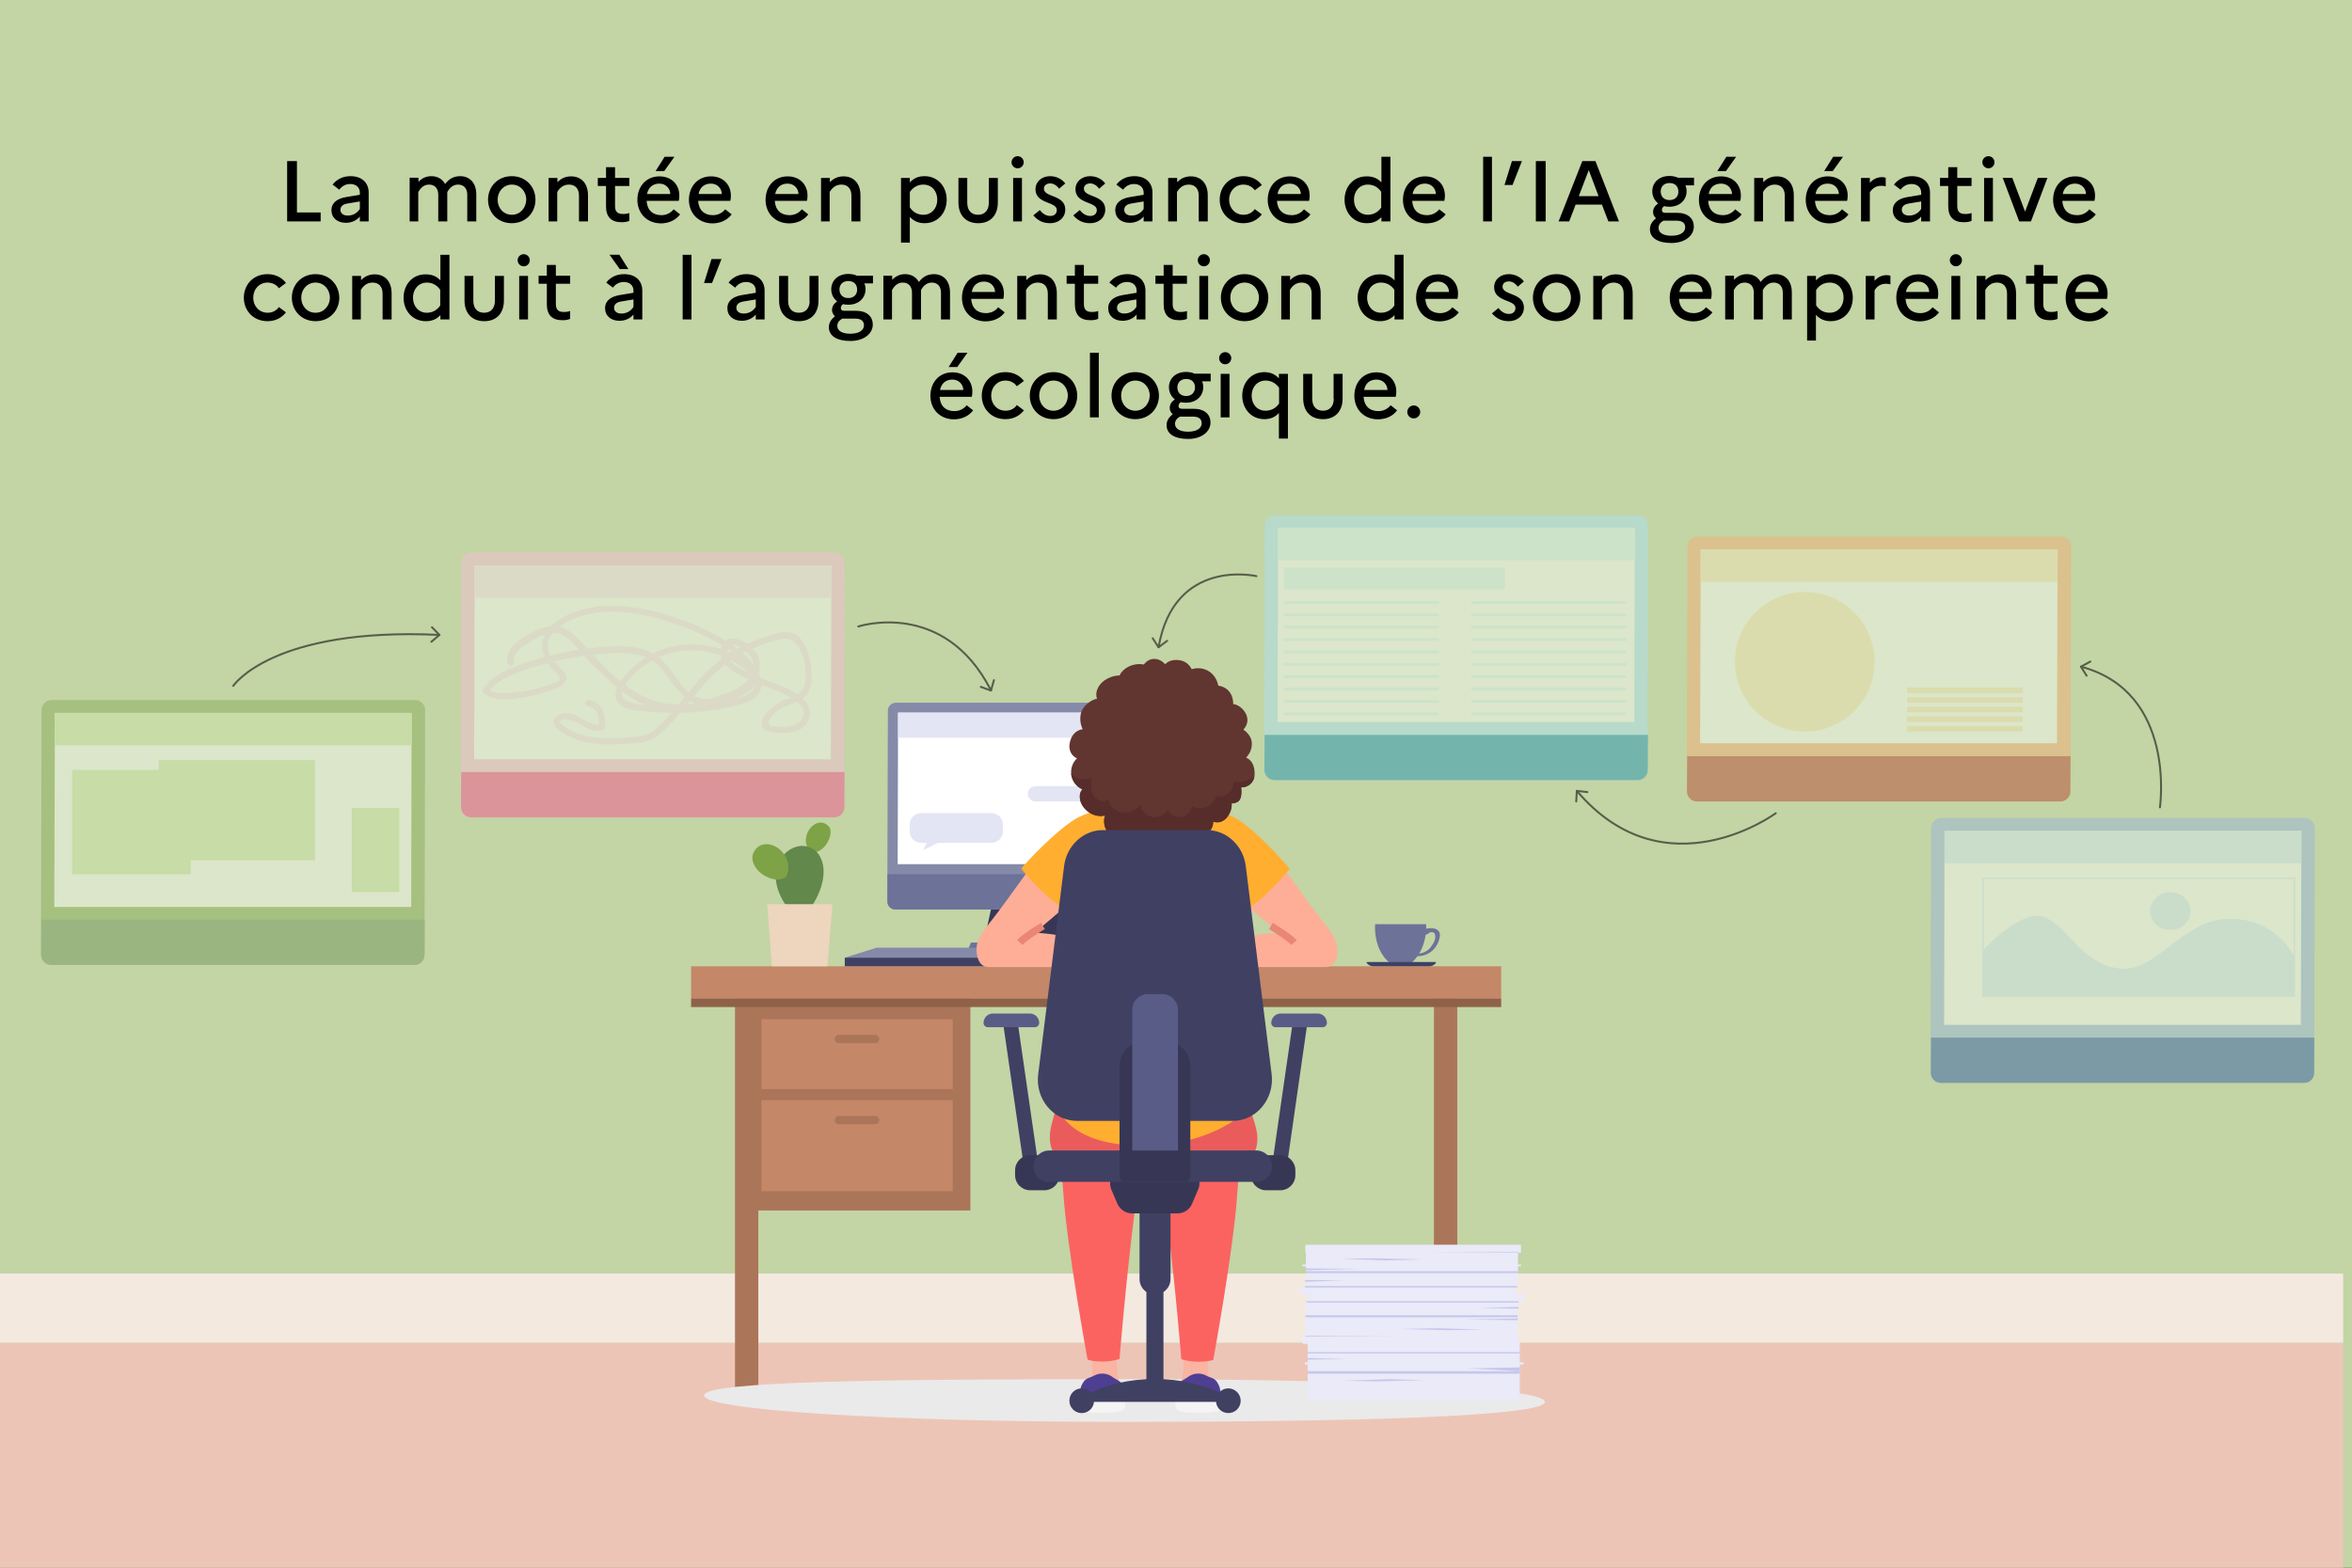 <svg xmlns="http://www.w3.org/2000/svg" xmlns:xlink="http://www.w3.org/1999/xlink" xml:space="preserve" id="Calque_1" x="0" y="0" style="enable-background:new 0 0 1200 800" version="1.1" viewBox="0 0 1200 800"><rect x="0" y="0" width="1200" height="800" fill="#333333" stroke="none"/><style>.st0,.st1{clip-path:url(#SVGID_00000103975772617919312500000010773817357881140875_);fill:#c3d4a5}.st1{fill:#edc5b6}.st2{fill:#f3e9df}.st2,.st3{clip-path:url(#SVGID_00000103975772617919312500000010773817357881140875_)}.st4{opacity:.41;clip-path:url(#SVGID_00000065779124951599470920000015152185008441365898_)}.st5{clip-path:url(#SVGID_00000045580043871168700840000013316003307885409194_)}.st6,.st7,.st8,.st9{clip-path:url(#SVGID_00000075148296879565513930000004435128322741447607_);fill:#ffb8dd}.st7,.st8,.st9{fill:#ff3787}.st8,.st9{fill:#fff}.st9{fill:#ffe2f4}.st10{clip-path:url(#SVGID_00000153685701480684695680000010633269807495400862_)}.st11,.st12,.st13,.st14{clip-path:url(#SVGID_00000026147514318330002610000002900168649816902812_);fill:#7ea346}.st12,.st13,.st14{fill:#62884b}.st13,.st14{fill:#fff}.st14{fill:#cfe6a6}.st15{clip-path:url(#SVGID_00000104684291508927904060000000802281211155379864_)}.st16,.st17,.st18,.st19{clip-path:url(#SVGID_00000121978842782229728290000011952710951455637420_);fill:#a6e2ff}.st17,.st18,.st19{fill:#0087b5}.st18,.st19{fill:#fff}.st19{fill:#dbf8ff}.st20{clip-path:url(#SVGID_00000156585984900822006360000001567307583293797815_)}.st21,.st22,.st23,.st24{clip-path:url(#SVGID_00000046302693261228058420000004089007990841777802_);fill:#ffa46a}.st22,.st23,.st24{fill:#b52a18}.st23,.st24{fill:#fff}.st24{fill:#ffe6b8}.st25{clip-path:url(#SVGID_00000109007450608400209570000012251467341499386771_)}.st26,.st27,.st28,.st29,.st30{clip-path:url(#SVGID_00000150104347325777755470000010311080630893608081_);fill:#8eace5}.st27,.st28,.st29,.st30{fill:#1745a4}.st28,.st29,.st30{fill:#fff}.st29,.st30{fill:#d5e6ff}.st30{fill:none;stroke:#d5e6ff;stroke-width:.638;stroke-miterlimit:10}.st31,.st32,.st33{clip-path:url(#SVGID_00000103975772617919312500000010773817357881140875_);fill:#ab7559}.st32,.st33{fill:#c48768}.st33{fill:#8f6149}.st34,.st35,.st36,.st37,.st38,.st39,.st40{clip-path:url(#SVGID_00000045597695390734997170000005806658529937503670_);fill:#ab7559}.st35,.st36,.st37,.st38,.st39,.st40{fill:#c48768}.st36,.st37,.st38,.st39,.st40{fill:#373755}.st37,.st38,.st39,.st40{fill:#6d7299}.st38,.st39,.st40{fill:#858aa9}.st39,.st40{fill:#fff}.st40{fill:#e3e5f4}.st41{fill:#404063}.st41,.st42{clip-path:url(#SVGID_00000045597695390734997170000005806658529937503670_)}.st43{clip-path:url(#SVGID_00000049182993234095866390000000692092439600495548_)}.st44{clip-path:url(#SVGID_00000137848319697894135720000013449003347478235798_);fill:#eaeaea}.st45{fill:#feae96}.st45,.st46,.st47{clip-path:url(#SVGID_00000045597695390734997170000005806658529937503670_)}.st46{fill:none;stroke:#ea8676;stroke-width:3.736;stroke-miterlimit:10}.st47{fill:#f9b4a2}.st48,.st49,.st50,.st51,.st52,.st53,.st54,.st55,.st56,.st57,.st58,.st59,.st60{clip-path:url(#SVGID_00000045597695390734997170000005806658529937503670_);fill:#fb6361}.st49,.st50,.st51,.st52,.st53,.st54,.st55,.st56,.st57,.st58,.st59,.st60{fill:#4f3f92}.st50,.st51,.st52,.st53,.st54,.st55,.st56,.st57,.st58,.st59,.st60{fill:#f4f4f4}.st51,.st52,.st53,.st54,.st55,.st56,.st57,.st58,.st59,.st60{fill:#ea5c5b}.st52,.st53,.st54,.st55,.st56,.st57,.st58,.st59,.st60{fill:#ffae30}.st53,.st54,.st55,.st56,.st57,.st58,.st59,.st60{fill:#613530}.st54,.st55,.st56,.st57,.st58,.st59,.st60{fill:#562d2a}.st55,.st56,.st57,.st58,.st59,.st60{fill:#595c87}.st56,.st57,.st58,.st59,.st60{fill:#7ea346}.st57,.st58,.st59,.st60{fill:#62884b}.st58,.st59,.st60{fill:#edd5be}.st59,.st60{fill:#eaeaf8}.st60{fill:#c6c6ec}.st61,.st62{clip-path:url(#SVGID_00000007429556932660491140000004231107991303647398_)}.st62{opacity:.56}.st63,.st64,.st65,.st66,.st67{clip-path:url(#SVGID_00000120525038633062937750000007983540045310923953_);fill:none;stroke:#000;stroke-linecap:round;stroke-linejoin:round}.st64,.st65,.st66,.st67{clip-path:url(#SVGID_00000164481704173976568630000011166794018834396085_)}.st65,.st66,.st67{clip-path:url(#SVGID_00000000200153200789281400000003005949452195848881_)}.st66,.st67{clip-path:url(#SVGID_00000075158776778260206880000002152463223789405619_)}.st67{clip-path:url(#SVGID_00000116220991194602698870000016123410225255385019_)}</style><defs><path id="SVGID_1_" d="M0 0h1200v800H0z"/></defs><clipPath id="SVGID_00000113322972729669896930000012794904876096217752_"><use xlink:href="#SVGID_1_" style="overflow:visible"/></clipPath><path d="M0 0h1200v800H0z" style="clip-path:url(#SVGID_00000113322972729669896930000012794904876096217752_);fill:#c3d4a5"/><path d="M0 685.2h1195.5V800H0z" style="clip-path:url(#SVGID_00000113322972729669896930000012794904876096217752_);fill:#edc5b6"/><path d="M0 649.9h1195.5v35.3H0z" style="clip-path:url(#SVGID_00000113322972729669896930000012794904876096217752_);fill:#f3e9df"/><g style="clip-path:url(#SVGID_00000113322972729669896930000012794904876096217752_)"><defs><path id="SVGID_00000131329335698321095260000006100673788163517080_" d="M0 263h1195.5v537H0z"/></defs><clipPath id="SVGID_00000171698103713823930190000014100862725848874647_"><use xlink:href="#SVGID_00000131329335698321095260000006100673788163517080_" style="overflow:visible"/></clipPath><g style="opacity:.41;clip-path:url(#SVGID_00000171698103713823930190000014100862725848874647_)"><defs><path id="SVGID_00000031201422550868751990000016743725596916097195_" d="M235 282h196v135.1H235z"/></defs><clipPath id="SVGID_00000082367792331221696930000000429553486993370016_"><use xlink:href="#SVGID_00000031201422550868751990000016743725596916097195_" style="overflow:visible"/></clipPath><g style="clip-path:url(#SVGID_00000082367792331221696930000000429553486993370016_)"><defs><path id="SVGID_00000061429964952523028610000003972610651935630984_" d="M235 282h196v135.1H235z"/></defs><clipPath id="SVGID_00000173129423557789326350000011108976933201101720_"><use xlink:href="#SVGID_00000061429964952523028610000003972610651935630984_" style="overflow:visible"/></clipPath><path d="M425.5 417.1H240.2c-2.9 0-5.2-2.3-5.2-5.2l.3-124.8c0-2.8 2.3-5.2 5.2-5.2h185.3c2.9 0 5.2 2.3 5.2 5.2l-.3 124.8c0 2.9-2.4 5.2-5.2 5.2" style="clip-path:url(#SVGID_00000173129423557789326350000011108976933201101720_);fill:#ffb8dd"/><path d="M425.6 417.1H240.4c-2.9 0-5.2-2.3-5.2-5.2l.1-17.9h195.6l-.1 17.9c0 2.9-2.3 5.2-5.2 5.2" style="clip-path:url(#SVGID_00000173129423557789326350000011108976933201101720_);fill:#ff3787"/><path d="m241.9 387.5.3-99h182l-.3 99z" style="clip-path:url(#SVGID_00000173129423557789326350000011108976933201101720_);fill:#fff"/><path d="M242.1 288.5h182.1V305H242.1zM262.1 338.2c-.6-4.8 3.9-7.9 7.5-10.2 4.4-2.8 9.8-6 15.2-4.8 4.4 1 7.4 4.8 10.2 8 3.3 3.8 6.8 7.5 10.5 11 6.5 6.3 13.4 12.7 21.6 16.5 7.7 3.6 16.2 4.8 24.6 4.1 7.5-.6 44.5-8.6 32-21.8-11.1-11.8-30.6-15-45.4-9.7-7.2 2.6-13.8 7-18.8 12.7-4 4.6-9.1 12.1-1.9 16.4 3.1 1.8 6.9 2.1 10.5 2.5 5 .5 10 .8 15 .9 9.9.1 19.9-.9 29.6-3.1 6.1-1.4 15.3-3.4 15.8-11.1.4-7.5-7.4-14.7-12.7-18.8-7-5.4-15.2-9.3-23.3-12.7-8.9-3.6-18.2-6.4-27.6-7.9-8.4-1.3-17.1-1.6-25.4.3-7.5 1.7-15.7 5.1-20.3 11.5-4.8 6.6-2.5 13.9 2.6 19.5 1 1.1 4.7 3.5 3.6 5.4-1 1.8-5.7 2.7-7.5 3.3-5 1.7-10.2 2.8-15.5 3.2-4.1.3-10.2 1.2-13.4-2 .1.6.2 1.3.2 1.9 5.1-7.3 14.7-10.2 22.8-12.8 9.2-3 18.8-5 28.4-6.1 8.7-1 18.5-2.1 27 .2 8.9 2.4 12.4 10.2 17.7 16.8 4.6 5.7 10.7 9.8 18.3 8.2 3.6-.7 7.2-2.3 10.5-3.8 3.9-1.7 7.7-3.8 10.4-7.1 4.1-5.1 4.8-12.1.2-17.1-3.7-4.1-12.2-9.3-15.9-2.4-3.4 6.4 2.6 11.9 7.7 14.8 7.3 4.1 15.5 6.3 23 9.9 3.7 1.8 9.2 4.1 10.5 8.4 1.8 5.7-5.2 8.6-9.6 8.7-1.2 0-2.3-.1-3.5-.2-.5-.1-3.4-.1-3.9-.6-2.1-1.8 1-4.8 2.1-5.9 3.3-3.4 7.4-4.4 11.7-6.2 6.9-2.9 7.9-9 7.4-15.9-.5-6.5-2.7-15.6-9-18.9-3.1-1.6-6.6-.7-9.7.2-4.5 1.3-8.9 2.8-13.1 4.6-7.5 3.3-14.3 7.8-20.3 13.5-6.9 6.6-12.6 14.3-18.8 21.5-3 3.5-6.2 7.3-10 10-4.5 3.2-10.4 3-15.7 3.4-10.3.6-22 .4-30.4-6.6-1-.8-1.9-1-.9-2.2.8-1 3.1-.7 4.2-.5 1.9.4 3.6 1.3 5.3 2.3 3.7 2.2 7.4 4.2 11.8 3.1.8-.2 1.1-.8 1.2-1.5.8-5.9-1.3-12.9-8-13.9-2-.3-2.9 2.8-.8 3.1 5.4.8 6.3 6.3 5.7 10.8l1.2-1.5c-7.4 1.8-13.1-8.3-20.9-5.1-2 .8-4.2 2.8-3.2 5.1 1.1 2.7 5.3 4.9 7.7 6.1 7.7 3.9 16.4 4.5 24.8 4.1 4.1-.2 8.4-.3 12.5-1 4.3-.7 7.6-2.8 10.7-5.7 12.2-11.5 20.6-26.8 34.8-36.3 7.5-5 16.6-8.8 25.4-10.7 10.8-2.3 13.1 13.7 12.5 21.3-.4 5.6-3.8 7.2-8.5 8.9-3.3 1.2-6.3 2.7-9 5.1-2 1.8-4.5 4.5-4.9 7.3-.6 4 3.6 4.6 6.6 5 6.4.9 15.1.3 17.6-7 2.4-7-4.6-11.9-10-14.6-7.8-4-16.4-6.2-24-10.3-3.5-1.9-9-5.1-7.9-9.9 1.6-6.7 10.1 0 12.2 3.1 2.7 4.1 1 9.2-2.1 12.5-3.3 3.4-7.9 5.3-12.2 6.9-4 1.6-8.3 3.2-12.5 1.8-4.5-1.5-7.8-5.4-10.5-9.2-5-6.9-9.4-13.5-18.1-15.8-9.4-2.4-20.2-1.2-29.7.1-10.3 1.3-20.5 3.7-30.3 7.1-8 2.8-16.3 6-21.3 13.2-.4.6-.2 1.5.3 1.9 4.9 4.9 14 3.3 20.1 2.4 4.2-.6 8.4-1.6 12.4-3 2.8-1 7.5-2.2 9.2-4.9 1.4-2.4.1-4.5-1.6-6.2-2.9-2.8-6.2-5.8-7.1-9.9-2-8.9 8.6-14.8 15.5-17.1 16.1-5.5 34.2-1.7 49.8 3.7 8 2.8 15.9 6.3 23.1 10.7 6.4 3.9 15.3 10.3 17 18.1 1 4.8-3.1 7.1-7 8.4-4.3 1.4-8.9 2.3-13.4 3-9.1 1.5-18.5 1.9-27.7 1.5-5.1-.2-24.3.2-18.9-9.4 3.8-6.6 10.6-11.9 17.3-15.1 14.5-6.9 32.8-4.5 44.9 6.3 2.4 2.2 3.6 4.7.9 7.2-1.3 1.2-3 2-4.6 2.8-4 2-8.1 3.7-12.4 5-8.1 2.4-16.7 3.3-25.1 1.9-19.8-3.4-32-20.6-45.2-33.9-6-6-13-6.9-20.6-3.2-6 2.9-15.5 8.2-14.5 16 .4 2.4 3.6 2.4 3.3.4" style="clip-path:url(#SVGID_00000173129423557789326350000011108976933201101720_);fill:#ffe2f4"/></g></g><g style="opacity:.41;clip-path:url(#SVGID_00000171698103713823930190000014100862725848874647_)"><defs><path id="SVGID_00000066485405929228868130000013880161478750121602_" d="M20.9 357.3h196v135.1h-196z"/></defs><clipPath id="SVGID_00000068669865148686356910000014100771705616995232_"><use xlink:href="#SVGID_00000066485405929228868130000013880161478750121602_" style="overflow:visible"/></clipPath><g style="clip-path:url(#SVGID_00000068669865148686356910000014100771705616995232_)"><defs><path id="SVGID_00000111909371337043922400000000132136197410888858_" d="M20.9 357.3h196v135.1h-196z"/></defs><clipPath id="SVGID_00000056392694087086405000000010580789987978340225_"><use xlink:href="#SVGID_00000111909371337043922400000000132136197410888858_" style="overflow:visible"/></clipPath><path d="M211.3 492.4H26.1c-2.9 0-5.2-2.3-5.2-5.2l.3-124.8c0-2.8 2.3-5.2 5.2-5.2h185.3c2.9 0 5.2 2.3 5.2 5.2l-.3 124.8c-.1 2.9-2.4 5.2-5.3 5.2" style="clip-path:url(#SVGID_00000056392694087086405000000010580789987978340225_);fill:#7ea346"/><path d="M211.5 492.4H26.2c-2.9 0-5.2-2.3-5.2-5.2l.1-17.9h195.6l-.1 17.9c.1 2.9-2.3 5.2-5.1 5.2" style="clip-path:url(#SVGID_00000056392694087086405000000010580789987978340225_);fill:#62884b"/><path d="m27.7 462.8.3-99h182l-.2 99z" style="clip-path:url(#SVGID_00000056392694087086405000000010580789987978340225_);fill:#fff"/><path d="M28 363.8h182.1v16.5H28zM36.8 392.9h60.5v53.2H36.8z" style="clip-path:url(#SVGID_00000056392694087086405000000010580789987978340225_);fill:#cfe6a6"/><path d="M81 387.9h79.7V439H81zM179.5 412.3h24.2v42.9h-24.2z" style="clip-path:url(#SVGID_00000056392694087086405000000010580789987978340225_);fill:#cfe6a6"/></g></g><g style="opacity:.41;clip-path:url(#SVGID_00000171698103713823930190000014100862725848874647_)"><defs><path id="SVGID_00000170995656625649503220000006339338087839130771_" d="M645 263h196v135.1H645z"/></defs><clipPath id="SVGID_00000029020873451531314920000006098765400352531348_"><use xlink:href="#SVGID_00000170995656625649503220000006339338087839130771_" style="overflow:visible"/></clipPath><g style="clip-path:url(#SVGID_00000029020873451531314920000006098765400352531348_)"><defs><path id="SVGID_00000144307190688075547290000005260434085944088503_" d="M645 263h196v135.1H645z"/></defs><clipPath id="SVGID_00000152252023571201936580000007473885862570435495_"><use xlink:href="#SVGID_00000144307190688075547290000005260434085944088503_" style="overflow:visible"/></clipPath><path d="M835.4 398.1H650.1c-2.9 0-5.2-2.3-5.2-5.2l.3-124.8c0-2.8 2.3-5.2 5.2-5.2h185.3c2.9 0 5.2 2.3 5.2 5.2l-.3 124.8c0 2.9-2.4 5.2-5.2 5.2" style="clip-path:url(#SVGID_00000152252023571201936580000007473885862570435495_);fill:#a6e2ff"/><path d="M835.5 398.1H650.3c-2.9 0-5.2-2.3-5.2-5.2l.1-17.9h195.6l-.1 17.9c0 2.9-2.3 5.2-5.2 5.2" style="clip-path:url(#SVGID_00000152252023571201936580000007473885862570435495_);fill:#0087b5"/><path d="m651.8 368.5.3-99h182l-.3 99z" style="clip-path:url(#SVGID_00000152252023571201936580000007473885862570435495_);fill:#fff"/><path d="M652 269.5h182.1V286H652zM655 306.8h79.1v1.4H655zM655 313.1h79.1v1.4H655zM655 319.4h79.1v1.4H655zM655 325.7h79.1v1.4H655zM655 332h79.1v1.4H655zM655 363.6h79.1v1.4H655zM655 350.9h79.1v1.4H655zM655 344.6h79.1v1.4H655zM655 357.2h79.1v1.4H655zM655 338.3h79.1v1.4H655zM750.7 306.8h79.1v1.4h-79.1zM750.7 313.1h79.1v1.4h-79.1zM750.7 319.4h79.1v1.4h-79.1zM750.7 325.7h79.1v1.4h-79.1zM750.7 332h79.1v1.4h-79.1zM750.7 363.6h79.1v1.4h-79.1zM750.7 350.9h79.1v1.4h-79.1zM750.7 344.6h79.1v1.4h-79.1zM750.7 357.2h79.1v1.4h-79.1zM750.7 338.3h79.1v1.4h-79.1zM655 289.7h112.8v11.1H655z" style="clip-path:url(#SVGID_00000152252023571201936580000007473885862570435495_);fill:#dbf8ff"/></g></g><g style="opacity:.41;clip-path:url(#SVGID_00000171698103713823930190000014100862725848874647_)"><defs><path id="SVGID_00000005242961117169337580000011494968667876690080_" d="M860.6 273.9h196V409h-196z"/></defs><clipPath id="SVGID_00000149355018241089188560000007972354576110088323_"><use xlink:href="#SVGID_00000005242961117169337580000011494968667876690080_" style="overflow:visible"/></clipPath><g style="clip-path:url(#SVGID_00000149355018241089188560000007972354576110088323_)"><defs><path id="SVGID_00000088099789392776233530000003395172225236866481_" d="M860.6 273.9h196V409h-196z"/></defs><clipPath id="SVGID_00000073714208640452381380000003384992855105306025_"><use xlink:href="#SVGID_00000088099789392776233530000003395172225236866481_" style="overflow:visible"/></clipPath><path d="M1051 409H865.8c-2.9 0-5.2-2.3-5.2-5.2L861 279c0-2.8 2.3-5.2 5.2-5.2h185.3c2.9 0 5.2 2.3 5.2 5.2l-.3 124.8c-.2 2.8-2.5 5.2-5.4 5.2" style="clip-path:url(#SVGID_00000073714208640452381380000003384992855105306025_);fill:#ffa46a"/><path d="M1051.2 409H865.9c-2.9 0-5.2-2.3-5.2-5.2l.1-17.9h195.6l-.1 17.9c.1 2.8-2.3 5.2-5.1 5.2" style="clip-path:url(#SVGID_00000073714208640452381380000003384992855105306025_);fill:#b52a18"/><path d="m867.4 379.3.3-98.9h182.1l-.3 98.9z" style="clip-path:url(#SVGID_00000073714208640452381380000003384992855105306025_);fill:#fff"/><path d="M867.7 280.4h182.1v16.5H867.7zM956.4 337.7c0 19.7-15.9 35.6-35.6 35.6s-35.6-15.9-35.6-35.6c0-19.7 15.9-35.6 35.6-35.6s35.6 16 35.6 35.6M973 370.4h59v2.9h-59zM973 365.5h59v2.9h-59zM973 360.6h59v2.9h-59zM973 355.7h59v2.9h-59zM973 350.8h59v2.9h-59z" style="clip-path:url(#SVGID_00000073714208640452381380000003384992855105306025_);fill:#ffe6b8"/></g></g><g style="opacity:.41;clip-path:url(#SVGID_00000171698103713823930190000014100862725848874647_)"><defs><path id="SVGID_00000134245093803805152460000002835760439853361048_" d="M985 417.5h196v135.1H985z"/></defs><clipPath id="SVGID_00000034089783058217393860000010353484603722055341_"><use xlink:href="#SVGID_00000134245093803805152460000002835760439853361048_" style="overflow:visible"/></clipPath><g style="clip-path:url(#SVGID_00000034089783058217393860000010353484603722055341_)"><defs><path id="SVGID_00000176015226053836733210000004474351227836933004_" d="M985 417.5h196v135.1H985z"/></defs><clipPath id="SVGID_00000076578859704381421620000012987652952474646442_"><use xlink:href="#SVGID_00000176015226053836733210000004474351227836933004_" style="overflow:visible"/></clipPath><path d="M1175.5 552.6H990.2c-2.9 0-5.2-2.3-5.2-5.2l.3-124.8c0-2.8 2.3-5.2 5.2-5.2h185.3c2.9 0 5.2 2.3 5.2 5.2l-.3 124.8c-.1 2.9-2.4 5.2-5.2 5.2" style="clip-path:url(#SVGID_00000076578859704381421620000012987652952474646442_);fill:#8eace5"/><path d="M1175.6 552.6H990.3c-2.9 0-5.2-2.3-5.2-5.2l.1-17.9h195.6l-.1 17.9c.1 2.9-2.2 5.2-5.1 5.2" style="clip-path:url(#SVGID_00000076578859704381421620000012987652952474646442_);fill:#1745a4"/><path d="m991.9 523 .2-99h182.1l-.3 99z" style="clip-path:url(#SVGID_00000076578859704381421620000012987652952474646442_);fill:#fff"/><path d="M992.1 424h182.1v16.5H992.1z" style="clip-path:url(#SVGID_00000076578859704381421620000012987652952474646442_);fill:#d5e6ff"/><path d="M1011.7 448.2h158.9v60.3h-158.9z" style="clip-path:url(#SVGID_00000076578859704381421620000012987652952474646442_);fill:none;stroke:#d5e6ff;stroke-width:.638;stroke-miterlimit:10"/><path d="M1011.7 485.1s19.9-22.2 31.9-16.9c12 5.3 18.9 24.2 38 26.1 19.1 1.9 31.7-25.2 55.9-25.4 24.2-.2 33 19.3 33 19.3v20.4h-158.9v-23.5z" style="clip-path:url(#SVGID_00000076578859704381421620000012987652952474646442_);fill:#d5e6ff"/><path d="M1117.6 464.9c0 5.3-4.6 9.6-10.3 9.6-5.7 0-10.3-4.3-10.3-9.6s4.6-9.6 10.3-9.6c5.7.1 10.3 4.3 10.3 9.6" style="clip-path:url(#SVGID_00000076578859704381421620000012987652952474646442_);fill:#d5e6ff"/></g></g></g><path d="M381 500.2h114.1v117.5H381z" style="clip-path:url(#SVGID_00000113322972729669896930000012794904876096217752_);fill:#ab7559"/><path d="M375 500.2h11.9v211.9H375zM731.6 500.2h11.9v211.9h-11.9z" style="clip-path:url(#SVGID_00000113322972729669896930000012794904876096217752_);fill:#ab7559"/><path d="M352.6 493.1h413.3v16.6H352.6z" style="clip-path:url(#SVGID_00000113322972729669896930000012794904876096217752_);fill:#c48768"/><path d="M352.6 509.6h413.3v4.3H352.6z" style="clip-path:url(#SVGID_00000113322972729669896930000012794904876096217752_);fill:#8f6149"/><path d="M388.5 520.1h97.6v35.7h-97.6z" style="clip-path:url(#SVGID_00000113322972729669896930000012794904876096217752_);fill:#c48768"/><g style="clip-path:url(#SVGID_00000113322972729669896930000012794904876096217752_)"><defs><path id="SVGID_00000092417377603066870470000013948090795227653043_" d="M0 263h1195.5v537H0z"/></defs><clipPath id="SVGID_00000005258956033940588140000008620455434228041607_"><use xlink:href="#SVGID_00000092417377603066870470000013948090795227653043_" style="overflow:visible"/></clipPath><path d="M446.5 532.3H428c-1.2 0-2.1-.9-2.1-2.1 0-1.2.9-2.1 2.1-2.1h18.5c1.2 0 2.1.9 2.1 2.1 0 1.2-.9 2.1-2.1 2.1" style="clip-path:url(#SVGID_00000005258956033940588140000008620455434228041607_);fill:#ab7559"/><path d="M388.5 561.4h97.6v46.5h-97.6z" style="clip-path:url(#SVGID_00000005258956033940588140000008620455434228041607_);fill:#c48768"/><path d="M446.5 573.7H428c-1.2 0-2.1-.9-2.1-2.1 0-1.2.9-2.1 2.1-2.1h18.5c1.2 0 2.1.9 2.1 2.1 0 1.2-.9 2.1-2.1 2.1" style="clip-path:url(#SVGID_00000005258956033940588140000008620455434228041607_);fill:#ab7559"/><path d="M557.4 485.1H501l5.5-25.1H552z" style="clip-path:url(#SVGID_00000005258956033940588140000008620455434228041607_);fill:#373755"/><path d="M565.1 485.9h-71.8l2.1-4.9H563z" style="clip-path:url(#SVGID_00000005258956033940588140000008620455434228041607_);fill:#6d7299"/><path d="M601.4 464.1H456.7c-2.2 0-4-1.8-4-4l.3-97.5c0-2.2 1.8-4 4.1-4h144.7c2.2 0 4 1.8 4 4l-.3 97.5c0 2.2-1.8 4-4.1 4" style="clip-path:url(#SVGID_00000005258956033940588140000008620455434228041607_);fill:#858aa9"/><path d="M601.5 464.1H456.8c-2.2 0-4-1.8-4-4v-14h152.8v14c0 2.2-1.8 4-4.1 4" style="clip-path:url(#SVGID_00000005258956033940588140000008620455434228041607_);fill:#6d7299"/><path d="m458 441 .2-77.3h142.2l-.2 77.3z" style="clip-path:url(#SVGID_00000005258956033940588140000008620455434228041607_);fill:#fff"/><path d="M593.8 409h-65.5c-2.1 0-3.9-1.7-3.9-3.9 0-2.1 1.7-3.9 3.9-3.9h65.5c2.1 0 3.9 1.7 3.9 3.9s-1.7 3.9-3.9 3.9" style="clip-path:url(#SVGID_00000005258956033940588140000008620455434228041607_);fill:#e3e5f4"/><path d="m588.4 408.1 2.2 4.6-10.8-5.5zM470 430.1h35.8c3.3 0 5.9-2.7 5.9-5.9v-3.4c0-3.3-2.7-5.9-5.9-5.9H470c-3.3 0-5.9 2.7-5.9 5.9v3.4c-.1 3.3 2.6 5.9 5.9 5.9" style="clip-path:url(#SVGID_00000005258956033940588140000008620455434228041607_);fill:#e3e5f4"/><path d="m473.3 429.2-2.2 4.6 10.9-5.5zM458.2 363.6h142.3v12.9H458.2z" style="clip-path:url(#SVGID_00000005258956033940588140000008620455434228041607_);fill:#e3e5f4"/><path d="M582.8 488.7H431l16.3-5.1h119.1l16.4 5.1c.1 0 0 0 0 0" style="clip-path:url(#SVGID_00000005258956033940588140000008620455434228041607_);fill:#858aa9"/><path d="M582.8 488.7H431v4.4h151.8v-4.4c.1 0 0 0 0 0" style="clip-path:url(#SVGID_00000005258956033940588140000008620455434228041607_);fill:#404063"/><g style="clip-path:url(#SVGID_00000005258956033940588140000008620455434228041607_)"><defs><path id="SVGID_00000003080939795185443140000003701638511705824163_" d="M359.1 703.8h429.1v21.8H359.1z"/></defs><clipPath id="SVGID_00000025412733999682521910000005426004797280527752_"><use xlink:href="#SVGID_00000003080939795185443140000003701638511705824163_" style="overflow:visible"/></clipPath><g style="clip-path:url(#SVGID_00000025412733999682521910000005426004797280527752_)"><defs><path id="SVGID_00000167392097652573399000000007311577788646149767_" d="M359.1 703.8h429.1v21.8H359.1z"/></defs><clipPath id="SVGID_00000016066201312818366980000016593057754199392941_"><use xlink:href="#SVGID_00000167392097652573399000000007311577788646149767_" style="overflow:visible"/></clipPath><path d="M788.2 715.4c0 7.4-97.3 10.2-215.3 10.2-118 0-213.7-6-213.7-13.5 0-7.4 95.7-8.3 213.8-8.3 117.9 0 215.2 4.2 215.2 11.6" style="clip-path:url(#SVGID_00000016066201312818366980000016593057754199392941_);fill:#eaeaea"/></g></g><path d="M534.6 430.3s-21.6 30.3-27 37.2c-5.4 6.9-8.3 10.6-9.1 14.2-.8 3.7-.1 11.8 5.8 11.8h64.1s-.9-8.3-3.8-10.1c-2.9-1.8-17.6-4.6-23.7-5.9-6.1-1.3-13-1.5-13-1.5l22.5-19.1-15.8-26.6z" style="clip-path:url(#SVGID_00000005258956033940588140000008620455434228041607_);fill:#feae96"/><path d="M532.1 472.5s-9.4 5.7-11.8 8.5" style="clip-path:url(#SVGID_00000005258956033940588140000008620455434228041607_);fill:none;stroke:#ea8676;stroke-width:3.736;stroke-miterlimit:10"/><path d="M557.3 699.8c-.1 2.9-.4 5.5-.9 8 5-.6 10-1.2 15-1.6-.1-.2-.1-.4-.2-.6-2.3-5.9-1.8-23-.5-32 1.8-12.9 1.5-33-1.8-46.4l-18.3 2.2s.1 19 1.6 26.1c2.4 11.9 5.3 35.9 5.1 44.3" style="clip-path:url(#SVGID_00000005258956033940588140000008620455434228041607_);fill:#f9b4a2"/><path d="M555.8 536.1c-6.7-.3-15.3 6.9-16.4 13.3-2.6 14.3 1.7 38.6 3.1 59.1 1.8 27.7 12.4 85.4 12.4 85.4s7.5 2.3 16.3-.4c0 0 2.9-36.9 7.6-74.4 3.7-30.1 10.6-61.1 2.3-70.5-5-5.4-17.9-12.1-25.3-12.5" style="clip-path:url(#SVGID_00000005258956033940588140000008620455434228041607_);fill:#fb6361"/><path d="M567.9 702.9c-2.7-2.2-6.6-2.6-9.7-.9-2.7 1.5-4.5.8-6.4 5-.9 1.9-1 5.3-1 7-.1 2.2-.1 2.7.2 3.2.5.9 11.8 1.8 16.3 1.3 4.4-.4 6.3-2.3 6.5-5 .1-2.3.1-3.7-.6-6.2-.8-2.3-4-3.4-5.3-4.4" style="clip-path:url(#SVGID_00000005258956033940588140000008620455434228041607_);fill:#4f3f92"/><path d="M562.2 714.4c-3.9-.1-11.5-.4-11.5-.4s-.3 3.1 0 5.1c.3 1.9 9.7 1.9 13.8 1.8 4.3 0 8.4-.5 9.2-2.2.8-1.7-.1-5.1-.1-5.1s-5.9.9-11.4.8" style="clip-path:url(#SVGID_00000005258956033940588140000008620455434228041607_);fill:#f4f4f4"/><path d="M616.4 699.8c.1 2.9.4 5.5.9 8-5-.6-10-1.2-15-1.6.1-.2.1-.4.2-.6 2.3-5.9 1.8-23 .5-32-1.8-12.9-1.5-33 1.8-46.4l18.3 2.2s-.1 19-1.6 26.1c-2.4 11.9-5.3 35.9-5.1 44.3" style="clip-path:url(#SVGID_00000005258956033940588140000008620455434228041607_);fill:#f9b4a2"/><path d="M618 536.1c6.7-.3 15.3 6.9 16.4 13.3 2.6 14.3-1.7 38.6-3.1 59.1C629.6 636.3 619 694 619 694s-7.5 2.3-16.3-.4c0 0-2.9-36.9-7.6-74.4-3.7-30.1-10.6-61.1-2.3-70.5 4.9-5.5 17.7-12.2 25.2-12.6" style="clip-path:url(#SVGID_00000005258956033940588140000008620455434228041607_);fill:#fb6361"/><path d="M605.8 702.9c2.7-2.2 6.6-2.6 9.7-.9 2.7 1.5 4.5.8 6.4 5 .9 1.9 1 5.3 1 7 .1 2.2.1 2.7-.2 3.2-.5.9-11.8 1.8-16.3 1.3-4.4-.4-6.3-2.3-6.5-5-.1-2.3-.1-3.7.6-6.2.9-2.3 4-3.4 5.3-4.4" style="clip-path:url(#SVGID_00000005258956033940588140000008620455434228041607_);fill:#4f3f92"/><path d="M611.5 714.4c3.9-.1 11.5-.4 11.5-.4s.3 3.1 0 5.1c-.3 1.9-9.7 1.9-13.8 1.8-4.3 0-8.4-.5-9.2-2.2-.8-1.7.1-5.1.1-5.1s5.9.9 11.4.8" style="clip-path:url(#SVGID_00000005258956033940588140000008620455434228041607_);fill:#f4f4f4"/><path d="M549.2 528.1c-2.1 15.7-9.6 33.2-12.7 45.8-3.2 12.6 2.7 19.4 11.5 22.4 8.8 3.1 40.3 6.9 65 4.6 24.7-2.4 32.1-12.8 27-28.2-4.7-14.3-14.4-44.7-14.4-44.7h-76.4z" style="clip-path:url(#SVGID_00000005258956033940588140000008620455434228041607_);fill:#ea5c5b"/><path d="M645.8 430.3s21.6 30.3 27 37.2c5.4 6.9 8.3 10.6 9.1 14.2.8 3.7 1 11.8-5.8 11.8H612s.9-8.3 3.8-10.1c2.9-1.8 17.6-4.6 23.7-5.9 6.1-1.3 13-1.5 13-1.5l-22.4-19 15.7-26.7z" style="clip-path:url(#SVGID_00000005258956033940588140000008620455434228041607_);fill:#feae96"/><path d="m631.3 462.7 4.6 1.5c11.9-7.6 22.1-20.9 22.1-20.9-4-4.6-16.7-19-26.6-25.2-10-6.2-30.9-7.7-41.9-7.7-10.8 0-31.1 1.5-41.1 7.7S525 438.6 521 443.2c0 0 10.3 13.4 22.1 20.9l4.6-1.5s5.7 18.9 7.3 30c1.6 11.1-2.5 34.6-6.5 44.5-4 10-9.6 25.6-9.6 25.6s3.1 21.9 43.9 21.9c40.4 0 57.4-21.9 57.4-21.9s-5.5-15.6-9.6-25.6c-4-10-8.1-33.5-6.5-44.5 1.5-11.1 7.2-29.9 7.2-29.9" style="clip-path:url(#SVGID_00000005258956033940588140000008620455434228041607_);fill:#ffae30"/><path d="M640.1 395.2c0 .3 0 .7-.1 1-.5 3.3-3.4 5.7-6.8 5.6.2 2.4.3 6.1-1.7 7.3-1 .6-2.1.9-3.2.9.5 4.4-3.6 11.4-9.4 9.2.3 4.8-5.9 10.5-12.3 5.4-1 2.2-3.2 5.4-6.5 5.8-3.1.4-6.5-.5-7.4-3.4-1.1 3.9-3.7 4.8-7.3 4.9-4 .1-8.3-3.9-8.7-8-2.2 3.4-7.5 3.5-9.7 2.3-2.6-1.4-4.8-5.7-3.2-10.2-4.9 1.3-10.5-1.8-12.4-6.7-.8-2.2-.8-5 .9-6.6-2.9-1.1-5.1-3.9-5.7-7-.1-.3-.1-.6-.1-1-.2-2.9.9-5.8 3-7.7-3.4-1.5-4.6-5.1-3.5-8.8.8-2.9 2.7-5.5 6.4-6.1-1.2-2.2-2-6.7-.1-10.1 1.6-2.8 5-5.1 7.4-5.4-1.3-3.7 1-8.2 5.5-10.4 2.2-1.1 4.2-1.5 6-1.5.6-1.4 1.7-2.6 3.1-3.6 2.7-1.9 6.1-2.6 9.3-2 2.9-3.9 7.7-3.7 10.9-.1 0 0 1.4-2 4.9-2.2 5-.3 7.5 2.4 8.6 4.7 5.9-1.8 12.1 1.3 13.6 8.4 3.5.4 7.6 3.2 7.6 9.4 4.3.3 10.5 7.3 5.2 13 1.8 1.3 4.3 3.8 4.3 7 0 3.1-1 5.2-2.9 7.3 3.3 1.5 4.4 4.8 4.3 8.6" style="clip-path:url(#SVGID_00000005258956033940588140000008620455434228041607_);fill:#613530"/><path d="M633.3 401.8c.2 2.4.3 6.1-1.7 7.3-1 .6-2.1.9-3.2.9.5 4.4-3.6 11.4-9.4 9.3.3 4.8-5.9 10.5-12.3 5.4-1 2.2-3.2 5.4-6.5 5.8-3.1.4-6.5-.5-7.4-3.4-1.1 3.9-3.7 4.8-7.3 4.9-4 .1-8.3-3.8-8.7-8-2.2 3.4-7.5 3.5-9.7 2.3-2.6-1.4-4.8-5.7-3.2-10.1-4.9 1.3-10.5-1.8-12.4-6.7-.8-2.2-.8-5.1.9-6.6-2.9-1.1-5.1-3.9-5.7-7-.1-.3-.1-.6-.1-1 .4.5.9.9 1.5 1.2 2.6 1.8 6.1 2.1 9 .9-.4 3-.7 6.1.7 8.8 1.4 2.6 5.2 4.2 7.4 2.2 1 3.4 4.1 6.1 7.6 6.6s7.2-1.3 9.1-4.3c.3 3.2 2.8 6 5.9 6.6 3.1.6 6.5-1 8-3.8 1.1 2.5 4 4.2 6.8 3.8 2.7-.4 5.1-2.8 5.4-5.6 4.4 2.9 11.3.1 12.6-5 4.3 1.3 9.3-3 8.7-7.4 3.7.7 7.6-.4 10.7-2.5-.5 3.2-3.4 5.5-6.7 5.4" style="clip-path:url(#SVGID_00000005258956033940588140000008620455434228041607_);fill:#562d2a"/><path d="M648.4 472.5s9.4 5.7 11.8 8.5" style="clip-path:url(#SVGID_00000005258956033940588140000008620455434228041607_);fill:none;stroke:#ea8676;stroke-width:3.736;stroke-miterlimit:10"/><path d="M584.9 609.9h8.7v96h-8.7z" style="clip-path:url(#SVGID_00000005258956033940588140000008620455434228041607_);fill:#404063"/><path d="M589.3 660.6c-4.4 0-7.9-3.5-7.9-7.9v-40.3h15.8v40.3c0 4.4-3.6 7.9-7.9 7.9" style="clip-path:url(#SVGID_00000005258956033940588140000008620455434228041607_);fill:#404063"/><path d="M577.6 619.2h23.2c3.2 0 6.1-1.9 7.4-4.9l3.1-7.3c2.3-5.3-1.6-11.2-7.4-11.2h-29.5c-5.7 0-9.6 5.9-7.4 11.2l3.1 7.3c1.4 3 4.3 4.9 7.5 4.9" style="clip-path:url(#SVGID_00000005258956033940588140000008620455434228041607_);fill:#373755"/><path d="M545.6 714.8c0 3.5 2.8 6.3 6.3 6.3s6.3-2.8 6.3-6.3-2.8-6.3-6.3-6.3-6.3 2.8-6.3 6.3M633 714.8c0 3.5-2.8 6.3-6.3 6.3s-6.3-2.8-6.3-6.3 2.8-6.3 6.3-6.3c3.4 0 6.3 2.8 6.3 6.3" style="clip-path:url(#SVGID_00000005258956033940588140000008620455434228041607_);fill:#404063"/><path d="M589.3 703.7c-13.1 0-25.3 2.9-35.7 8.2v3.5H624v-4c-10.2-4.9-22.1-7.7-34.7-7.7M649.2 593.4l10.5-72.6h7.5l-10.4 72.6z" style="clip-path:url(#SVGID_00000005258956033940588140000008620455434228041607_);fill:#404063"/><path d="M646 607.4h7.2c4.2 0 7.7-3.4 7.7-7.7v-2.5c0-4.2-3.4-7.7-7.7-7.7H646c-4.2 0-7.7 3.4-7.7 7.7v2.5c0 4.3 3.5 7.7 7.7 7.7" style="clip-path:url(#SVGID_00000005258956033940588140000008620455434228041607_);fill:#373755"/><path d="M653.4 517.2h18.8c2.7 0 4.8 2.2 4.8 4.8 0 1.2-1 2.2-2.2 2.2h-24c-1.2 0-2.2-1-2.2-2.2 0-2.6 2.2-4.8 4.8-4.8" style="clip-path:url(#SVGID_00000005258956033940588140000008620455434228041607_);fill:#595c87"/><path d="m529.6 593.4-10.5-72.6h-7.5l10.5 72.6z" style="clip-path:url(#SVGID_00000005258956033940588140000008620455434228041607_);fill:#404063"/><path d="M532.8 607.4h-7.2c-4.2 0-7.7-3.4-7.7-7.7v-2.5c0-4.2 3.4-7.7 7.7-7.7h7.2c4.2 0 7.7 3.4 7.7 7.7v2.5c0 4.3-3.4 7.7-7.7 7.7" style="clip-path:url(#SVGID_00000005258956033940588140000008620455434228041607_);fill:#373755"/><path d="M628.9 572h-79.4c-12.1 0-21.4-11.2-19.8-23.8L542.9 442c1.3-10.5 9.8-18.4 19.8-18.4h53.1c10 0 18.5 7.9 19.8 18.4l13.2 106.2c1.5 12.6-7.8 23.8-19.9 23.8M641 587.1H535.3c-4.4 0-8 3.6-8 8s3.6 8 8 8H641c4.4 0 8-3.6 8-8-.1-4.4-3.6-8-8-8" style="clip-path:url(#SVGID_00000005258956033940588140000008620455434228041607_);fill:#404063"/><path d="M525.4 517.2h-18.8c-2.7 0-4.8 2.2-4.8 4.8 0 1.2 1 2.2 2.2 2.2h24c1.2 0 2.2-1 2.2-2.2 0-2.6-2.1-4.8-4.8-4.8" style="clip-path:url(#SVGID_00000005258956033940588140000008620455434228041607_);fill:#595c87"/><path d="M595.3 531.7h-12c-6.7 0-12.1 5.4-12.1 12.1v56.5c0 1.5 1.2 2.7 2.7 2.7h30.7c1.5 0 2.7-1.2 2.7-2.7v-56.5c0-6.7-5.4-12.1-12-12.1" style="clip-path:url(#SVGID_00000005258956033940588140000008620455434228041607_);fill:#373755"/><path d="M593 507.3h-7.4c-4.4 0-7.9 3.6-7.9 7.9v71.9H601v-71.9c-.1-4.4-3.6-7.9-8-7.9" style="clip-path:url(#SVGID_00000005258956033940588140000008620455434228041607_);fill:#595c87"/><path d="M413.4 434.5c-2.9-3-2.8-7.4-.9-10.6 2-3.5 6.6-6.1 10.3-2.2 1.4 1.5 1.1 4.1.3 6.3-1.6 4.2-5.7 8.1-9.7 6.5" style="clip-path:url(#SVGID_00000005258956033940588140000008620455434228041607_);fill:#7ea346"/><path d="M400.5 461.3c-2.8-4.3-4.8-9.3-4.7-14.4-.5-10.7 12-20.3 20.9-12.2 7 8 2.3 21.3-3.4 28.9-3.1.5-11.2-1.3-12.8-2.3" style="clip-path:url(#SVGID_00000005258956033940588140000008620455434228041607_);fill:#62884b"/><path d="M401.2 447.3c2.5-5.2.2-11-3.7-14.1-3.9-3.1-10.2-4-13.1 2-1.4 3 0 6.8 2.9 9.6 3.8 3.6 10.3 5.6 13.9 2.5" style="clip-path:url(#SVGID_00000005258956033940588140000008620455434228041607_);fill:#7ea346"/><path d="M422.2 493.1h-28.4l-2.4-31.7h33.3z" style="clip-path:url(#SVGID_00000005258956033940588140000008620455434228041607_);fill:#edd5be"/><path d="M734.6 477.9c-1.2 7.3-7.3 10.9-13.4 9.9.1-.1.8-1.1.8-1.1s4 .4 6.9-2.2c1.6-1.4 3.4-4.5 3.4-6.3 0-1.7-.5-2.5-1.8-2.5-1.3-.2-2 1.3-3.2 1.3h-2l.6-2.2c1-.5 2.2-1.2 3.4-1.1 2.8-.3 5.8.8 5.3 4.2" style="clip-path:url(#SVGID_00000005258956033940588140000008620455434228041607_);fill:#6d7299"/><path d="M727.6 471.6h-26s-1.3 12.8 7.7 20c0 0 1.9 1 5.3 1 3.2 0 5.2-1 5.2-1 8.9-7.3 7.8-20 7.8-20" style="clip-path:url(#SVGID_00000005258956033940588140000008620455434228041607_);fill:#6d7299"/><path d="M729.2 493.1h-28.5c-1.3 0-2.6-.6-3.4-1.7-.2-.2 0-.5.3-.5h34.7c.3 0 .4.3.3.5-.8 1.1-2.1 1.7-3.4 1.7" style="clip-path:url(#SVGID_00000005258956033940588140000008620455434228041607_);fill:#404063"/><path d="M667.4 660.2h110v4.1h-110zM667.2 684.4h108.2v30.5H667.2z" style="clip-path:url(#SVGID_00000005258956033940588140000008620455434228041607_);fill:#eaeaf8"/><path d="M667.2 699.7h108.2v1.3H667.2zM667.2 690h108.2v.7H667.2zM775.4 697.8l-27 .5 27 1.4zM667.2 693.8l20.1-.2-20.1-.6zM727.3 704.3l-24.6.6-17.4-.3 23.2-.8z" style="clip-path:url(#SVGID_00000005258956033940588140000008620455434228041607_);fill:#c6c6ec"/><path d="M665.7 695.2h111.6v1.2H665.7zM664.7 681.7h110v4.1h-110z" style="clip-path:url(#SVGID_00000005258956033940588140000008620455434228041607_);fill:#eaeaf8"/><path d="M666.1 664.3h108.2V684H666.1z" style="clip-path:url(#SVGID_00000005258956033940588140000008620455434228041607_);fill:#eaeaf8"/><path d="M666.1 671.2h108.2v1H666.1zM666.6 664h108.2v.7H666.6zM774.3 673.7l-27-.3 27-.6zM774.7 667.8l-20-.3 20-.6zM714.7 678.2l24.6.6 17.4-.3-23.2-.7z" style="clip-path:url(#SVGID_00000005258956033940588140000008620455434228041607_);fill:#c6c6ec"/><path d="M664.6 674.7h111.6v.9H664.6z" style="clip-path:url(#SVGID_00000005258956033940588140000008620455434228041607_);fill:#eaeaf8"/><path d="m666.1 682.1 46.2-.1-46.2-.3z" style="clip-path:url(#SVGID_00000005258956033940588140000008620455434228041607_);fill:#c6c6ec"/><path d="M663.3 656.6h110v4.1h-110zM666 635.2h110v4.1H666z" style="clip-path:url(#SVGID_00000005258956033940588140000008620455434228041607_);fill:#eaeaf8"/><path d="M666.3 637h108.2v19.7H666.3z" style="clip-path:url(#SVGID_00000005258956033940588140000008620455434228041607_);fill:#eaeaf8"/><path d="M666.3 648.7h108.2v1H666.3zM665.9 656.3h108.2v.7H665.9zM666.3 647.3l27 .2-27 .7zM665.9 653.2l20 .2-20 .7zM726 642.7l-24.7-.6-17.4.3 23.3.8z" style="clip-path:url(#SVGID_00000005258956033940588140000008620455434228041607_);fill:#c6c6ec"/><path d="M664.4 645.3H776v.9H664.4z" style="clip-path:url(#SVGID_00000005258956033940588140000008620455434228041607_);fill:#eaeaf8"/><path d="m774.5 638.8-46.1.1 46.1.3z" style="clip-path:url(#SVGID_00000005258956033940588140000008620455434228041607_);fill:#c6c6ec"/></g><g style="clip-path:url(#SVGID_00000113322972729669896930000012794904876096217752_)"><defs><path id="SVGID_00000023241242201250555410000013338817905971682435_" d="M0 0h1200v800H0z"/></defs><clipPath id="SVGID_00000093137682356541467540000005096879731974605201_"><use xlink:href="#SVGID_00000023241242201250555410000013338817905971682435_" style="overflow:visible"/></clipPath><path d="M721.3 213.5c1.8 0 3.3-1.5 3.3-3.3 0-1.8-1.5-3.3-3.3-3.3-1.8 0-3.3 1.5-3.3 3.3 0 1.9 1.5 3.3 3.3 3.3m-19-19.8c3.4 0 5.5 2.5 5.6 5.3H696c.6-3.4 2.9-5.3 6.3-5.3m10.5 15.7-3.3-2.6c-1.4 1.8-3.6 3-6.3 3-4.3 0-7.2-2.5-7.5-7.3h16.4c.2-.7.3-1.7.3-2.7 0-5.6-4-9.8-10.1-9.8-7 0-11.3 5.3-11.3 12 0 6.5 4.5 12 12.2 12 4.2-.1 7.6-1.8 9.6-4.6m-32.3-5.9c0 3.8-2.1 6.1-5.5 6.1-3.5 0-5.5-2.3-5.5-6.1v-12.7h-4.6v12.5c0 6.6 3.8 10.6 10.1 10.6 6.2 0 10-4 10-10.6v-12.5h-4.6v12.7zm-41.9-1.6c0-4.4 2.9-7.7 7.1-7.7 2.8 0 5.2 1.3 6.9 3.7v8c-1.5 2.3-4 3.7-6.9 3.7-4.3 0-7.1-3.3-7.1-7.7m-4.8 0c0 6.5 4.4 12 11.3 12 3.2 0 5.6-1.1 7.4-3.2v13.1h4.6v-33h-4.6v2.3c-1.8-2-4.2-3.2-7.4-3.2-6.9 0-11.3 5.5-11.3 12m-11 11.1h4.5v-22.2h-4.5V213zm2.3-27.1c1.7 0 3.1-1.4 3.1-3.1s-1.4-3.1-3.1-3.1-3.1 1.4-3.1 3.1 1.4 3.1 3.1 3.1m-25.6 30.4c0-1.6.9-2.8 2.5-3.7h6.6c3.4 0 4.5 1.5 4.5 3.4 0 2.6-2.6 4.3-7 4.3-4.1 0-6.6-1.5-6.6-4m5.7-14.2c-2.9 0-4.5-1.9-4.5-4.4 0-2.5 1.7-4.3 4.5-4.3 2.9 0 4.5 1.8 4.5 4.3s-1.7 4.4-4.5 4.4m-10 14.9c0 4.5 4.2 7 11 7 6.7 0 11.4-3.6 11.4-8.4 0-4-2.9-7-8.6-7h-6c-1.2 0-1.7-.5-1.7-1.5 0-.7.4-1.3 1.1-1.9.8.2 1.7.3 2.7.3 5.5 0 8.8-3.6 8.8-7.9 0-1.1-.2-2.1-.6-3h4.4v-3.9h-8.2c-1.2-.6-2.7-.9-4.4-.9-5.4 0-8.7 3.5-8.7 7.8 0 2.5 1.1 4.7 3 6.2-1.7 1.2-2.6 2.6-2.6 4.4 0 1.1.5 2.3 1.5 3.2-2 1.6-3.1 3.3-3.1 5.6m-15.9-7.4c-4.3 0-7.3-3.4-7.3-7.7s3.1-7.7 7.3-7.7c4.2 0 7.3 3.4 7.3 7.7-.1 4.2-3.2 7.7-7.3 7.7m-.1-19.7c-7.2 0-12.1 5.4-12.1 12s4.9 12 12.1 12c7.2 0 12.1-5.4 12.1-12 0-6.5-4.9-12-12.1-12M556.1 213h4.5v-33h-4.5v33zm-18.6-3.4c-4.3 0-7.3-3.4-7.3-7.7s3.1-7.7 7.3-7.7c4.2 0 7.3 3.4 7.3 7.7 0 4.2-3.1 7.7-7.3 7.7m0-19.7c-7.2 0-12.1 5.4-12.1 12s4.9 12 12.1 12c7.2 0 12.1-5.4 12.1-12 0-6.5-4.9-12-12.1-12m-24.4 19.7c-4.3 0-7.4-3.3-7.4-7.7s3.1-7.7 7.3-7.7c2.6 0 4.6 1.2 5.8 2.9l3.6-2.7c-2-2.7-5.3-4.5-9.4-4.5-7.4 0-12.1 5.5-12.1 12s4.7 12 12.1 12c4.1 0 7.3-1.8 9.4-4.5l-3.6-2.7c-1.1 1.7-3.2 2.9-5.7 2.9m-27.2-15.9c3.4 0 5.5 2.5 5.6 5.3h-11.9c.7-3.4 3-5.3 6.3-5.3m10.6 15.7-3.3-2.6c-1.4 1.8-3.6 3-6.3 3-4.3 0-7.2-2.5-7.5-7.3h16.4c.2-.7.3-1.7.3-2.7 0-5.6-4-9.8-10.1-9.8-7 0-11.3 5.3-11.3 12 0 6.5 4.5 12 12.2 12 4.1-.1 7.5-1.8 9.6-4.6m-8.1-22.1 5.2-7.3h-5l-4.6 7.3h4.4zM1065.1 143.7c3.4 0 5.5 2.5 5.6 5.3h-11.9c.7-3.4 3-5.3 6.3-5.3m10.6 15.7-3.3-2.6c-1.4 1.8-3.6 3-6.3 3-4.3 0-7.2-2.5-7.5-7.3h16.4c.2-.7.3-1.7.3-2.7 0-5.6-4-9.8-10.1-9.8-7 0-11.3 5.3-11.3 12 0 6.5 4.5 12 12.2 12 4.1-.1 7.5-1.8 9.6-4.6m-37.8-4.1c0 5.4 2.7 8.1 7.9 8.1 1.7 0 2.9-.2 4-.7v-4c-.8.3-1.8.5-3.3.5-2.5 0-4-1-4-4v-10.4h7.3v-4.1h-7.3v-5.5h-4.6v5.5h-4.2v4.1h4.2v10.5zm-29.5 7.7h4.5v-15c1.1-1.9 2.9-3.8 6-3.8 3.2 0 5.1 2.1 5.1 5.6V163h4.6v-13.3c0-6.4-3.7-9.7-8.6-9.7-3.2 0-5.4 1.3-7 3v-2.2h-4.5V163zm-12.8 0h4.5v-22.2h-4.5V163zm2.3-27.1c1.7 0 3.1-1.4 3.1-3.1s-1.4-3.1-3.1-3.1c-1.7 0-3.1 1.4-3.1 3.1s1.5 3.1 3.1 3.1m-19.2 7.8c3.4 0 5.5 2.5 5.6 5.3h-11.9c.7-3.4 3-5.3 6.3-5.3m10.6 15.7-3.3-2.6c-1.4 1.8-3.6 3-6.3 3-4.3 0-7.2-2.5-7.5-7.3h16.4c.2-.7.3-1.7.3-2.7 0-5.6-4-9.8-10.1-9.8-7 0-11.3 5.3-11.3 12 0 6.5 4.5 12 12.2 12 4.1-.1 7.5-1.8 9.6-4.6m-37.4 3.6h4.5v-14.8c1.1-1.9 3-3.4 5.8-3.4.9 0 1.6.1 2.3.3v-4.4c-.6-.2-1.2-.3-1.9-.3-2.7 0-4.7 1.2-6.2 2.9v-2.5h-4.5V163zm-18.4-18.8c4.3 0 7.1 3.3 7.1 7.7s-2.9 7.7-7.1 7.7c-2.9 0-5.3-1.3-6.9-3.8V148c1.5-2.4 4-3.8 6.9-3.8M922 173.8h4.5v-13.1c1.9 2 4.3 3.2 7.5 3.2 7 0 11.3-5.5 11.3-12s-4.4-12-11.3-12c-3.2 0-5.6 1.1-7.5 3.2v-2.3H922v33zM880.1 163h4.5v-15c1.1-1.9 2.7-3.8 5.5-3.8 2.9 0 4.7 1.9 4.7 5.2V163h4.6v-15c1.2-2.1 2.9-3.8 5.5-3.8 2.9 0 4.7 1.9 4.7 5.2V163h4.6v-13.8c0-6.1-3.6-9.3-8.2-9.3-3.8 0-6 1.8-7.7 4-1.4-2.6-4-4-7-4-2.9 0-5 1.2-6.6 2.9v-2.1h-4.5V163zm-17-19.3c3.4 0 5.5 2.5 5.6 5.3h-11.9c.7-3.4 3-5.3 6.3-5.3m10.6 15.7-3.3-2.6c-1.4 1.8-3.6 3-6.3 3-4.3 0-7.2-2.5-7.5-7.3H873c.2-.7.3-1.7.3-2.7 0-5.6-4-9.8-10.1-9.8-7 0-11.3 5.3-11.3 12 0 6.5 4.5 12 12.2 12 4.1-.1 7.5-1.8 9.6-4.6m-60.9 3.6h4.5v-15c1.1-1.9 2.9-3.8 6-3.8 3.2 0 5.1 2.1 5.1 5.6V163h4.6v-13.3c0-6.4-3.7-9.7-8.6-9.7-3.2 0-5.4 1.3-7 3v-2.2h-4.5V163zm-18.6-3.4c-4.3 0-7.3-3.4-7.3-7.7s3.1-7.7 7.3-7.7c4.2 0 7.3 3.4 7.3 7.7 0 4.2-3.1 7.7-7.3 7.7m0-19.7c-7.2 0-12.1 5.4-12.1 12s4.9 12 12.1 12c7.2 0 12.1-5.4 12.1-12-.1-6.5-4.9-12-12.1-12m-33 20c2.1 2.5 4.8 4 8.6 4 4.1 0 7.7-2.6 7.7-7 0-7.6-10.9-6.1-10.9-10.6 0-1.5 1.1-2.7 3.2-2.7 1.8 0 3.4 1.1 4.6 2.7l3.1-2.7c-1.6-2.1-4.4-3.7-7.7-3.7-4.4 0-7.5 2.9-7.5 6.6 0 7.8 10.9 6.2 10.9 10.7 0 1.7-1.2 3-3.3 3-2.2 0-4-1.2-5.4-3l-3.3 2.7zm-27.5-16.2c3.4 0 5.5 2.5 5.6 5.3h-11.9c.7-3.4 3-5.3 6.3-5.3m10.6 15.7-3.3-2.6c-1.4 1.8-3.6 3-6.3 3-4.3 0-7.2-2.5-7.5-7.3h16.4c.2-.7.3-1.7.3-2.7 0-5.6-4-9.8-10.1-9.8-7 0-11.3 5.3-11.3 12 0 6.5 4.5 12 12.2 12 4.1-.1 7.5-1.8 9.6-4.6m-46.8-7.5c0-4.4 2.9-7.7 7.1-7.7 2.8 0 5.2 1.3 6.8 3.7v8c-1.5 2.3-4 3.7-6.8 3.7-4.2 0-7.1-3.3-7.1-7.7m-4.8 0c0 6.5 4.4 12 11.4 12 3.2 0 5.5-1.1 7.4-3.1v2.2h4.6v-33h-4.6v13.1c-1.8-2-4.2-3.1-7.4-3.1-7-.1-11.4 5.4-11.4 11.9M653.6 163h4.5v-15c1.1-1.9 2.9-3.8 6-3.8 3.2 0 5.1 2.1 5.1 5.6V163h4.6v-13.3c0-6.4-3.7-9.7-8.6-9.7-3.2 0-5.4 1.3-7 3v-2.2h-4.5V163zm-18.6-3.4c-4.3 0-7.3-3.4-7.3-7.7s3.1-7.7 7.3-7.7c4.2 0 7.3 3.4 7.3 7.7 0 4.2-3.1 7.7-7.3 7.7m0-19.7c-7.2 0-12.1 5.4-12.1 12s4.9 12 12.1 12c7.2 0 12.1-5.4 12.1-12-.1-6.5-4.9-12-12.1-12M611.9 163h4.5v-22.2h-4.5V163zm2.3-27.1c1.7 0 3.1-1.4 3.1-3.1s-1.4-3.1-3.1-3.1-3.1 1.4-3.1 3.1 1.4 3.1 3.1 3.1m-20.5 19.4c0 5.4 2.7 8.1 7.9 8.1 1.7 0 2.9-.2 4-.7v-4c-.8.3-1.8.5-3.3.5-2.5 0-4-1-4-4v-10.4h7.3v-4.1h-7.3v-5.5h-4.6v5.5h-4.2v4.1h4.2v10.5zm-23.8 1.8c0-1.7 1.1-2.9 3.9-3.3l6-1v3.8c-1.3 2.1-3.5 3.4-6.2 3.4-2.3 0-3.7-1.2-3.7-2.9m2.9 6.6c2.8 0 5.5-1.2 7.1-3.2v2.5h4.5v-14.7c0-4.9-3.3-8.4-9.3-8.4-4 0-7.1 1.7-9.1 4.3l3.4 2.6c1.3-1.8 3.2-2.9 5.6-2.9 2.9 0 4.9 1.7 4.9 4.4v1.1l-7.2 1.2c-4.7.8-7.3 3.2-7.3 6.6 0 4 3 6.5 7.4 6.5m-24.4-8.4c0 5.4 2.7 8.1 7.9 8.1 1.7 0 2.9-.2 4-.7v-4c-.8.3-1.8.5-3.3.5-2.5 0-4-1-4-4v-10.4h7.3v-4.1H553v-5.5h-4.6v5.5h-4.2v4.1h4.2v10.5zM519 163h4.5v-15c1.1-1.9 2.9-3.8 6-3.8 3.2 0 5.1 2.1 5.1 5.6V163h4.6v-13.3c0-6.4-3.7-9.7-8.6-9.7-3.2 0-5.4 1.3-7 3v-2.2H519V163zm-16.9-19.3c3.4 0 5.5 2.5 5.6 5.3h-11.9c.6-3.4 2.9-5.3 6.3-5.3m10.5 15.7-3.3-2.6c-1.4 1.8-3.6 3-6.3 3-4.3 0-7.2-2.5-7.5-7.3h16.4c.2-.7.3-1.7.3-2.7 0-5.6-4-9.8-10.1-9.8-7 0-11.3 5.3-11.3 12 0 6.5 4.5 12 12.2 12 4.2-.1 7.6-1.8 9.6-4.6m-62 3.6h4.5v-15c1.1-1.9 2.7-3.8 5.5-3.8 2.9 0 4.7 1.9 4.7 5.2V163h4.6v-15c1.2-2.1 2.9-3.8 5.5-3.8 2.9 0 4.7 1.9 4.7 5.2V163h4.6v-13.8c0-6.1-3.6-9.3-8.2-9.3-3.8 0-6 1.8-7.7 4-1.4-2.6-4-4-7-4-2.9 0-5 1.2-6.6 2.9v-2.1h-4.5V163zm-23.4 3.3c0-1.6.9-2.8 2.5-3.7h6.6c3.4 0 4.5 1.5 4.5 3.4 0 2.6-2.6 4.3-7 4.3-4.2 0-6.6-1.5-6.6-4m5.6-14.2c-2.9 0-4.5-1.9-4.5-4.4 0-2.5 1.7-4.3 4.5-4.3 2.9 0 4.5 1.8 4.5 4.3.1 2.5-1.6 4.4-4.5 4.4m-9.9 14.9c0 4.5 4.2 7 11 7 6.7 0 11.4-3.6 11.4-8.4 0-4-2.9-7-8.6-7h-6c-1.2 0-1.7-.5-1.7-1.5 0-.7.4-1.3 1.1-1.9.8.2 1.7.3 2.7.3 5.5 0 8.8-3.6 8.8-7.9 0-1.1-.2-2.1-.6-3h4.4v-3.9h-8.2c-1.2-.6-2.7-.9-4.4-.9-5.4 0-8.7 3.5-8.7 7.8 0 2.5 1.1 4.7 3 6.2-1.7 1.2-2.6 2.6-2.6 4.4 0 1.1.5 2.3 1.5 3.2-2 1.6-3.1 3.3-3.1 5.6m-9.8-13.5c0 3.8-2.1 6.1-5.5 6.1-3.5 0-5.5-2.3-5.5-6.1v-12.7h-4.6v12.5c0 6.6 3.8 10.6 10.1 10.6 6.2 0 10-4 10-10.6v-12.5H413v12.7zm-37.4 3.6c0-1.7 1.1-2.9 3.9-3.3l6-1v3.8c-1.3 2.1-3.5 3.4-6.2 3.4-2.3 0-3.7-1.2-3.7-2.9m2.8 6.6c2.8 0 5.5-1.2 7.1-3.2v2.5h4.5v-14.7c0-4.9-3.3-8.4-9.3-8.4-4 0-7.1 1.7-9.1 4.3l3.4 2.6c1.3-1.8 3.2-2.9 5.6-2.9 2.9 0 4.9 1.7 4.9 4.4v1.1l-7.2 1.2c-4.7.8-7.3 3.2-7.3 6.6 0 4 3 6.5 7.4 6.5m-15.2-19.3 4.8-12.2H363l-3.8 12.2h4.1zm-15 18.6h4.5v-33h-4.5v33zm-35-5.9c0-1.7 1.1-2.9 3.9-3.3l6-1v3.8c-1.3 2.1-3.5 3.4-6.2 3.4-2.3 0-3.7-1.2-3.7-2.9m2.8 6.6c2.8 0 5.5-1.2 7.1-3.2v2.5h4.5v-14.7c0-4.9-3.3-8.4-9.3-8.4-4 0-7.1 1.7-9.1 4.3l3.4 2.6c1.3-1.8 3.2-2.9 5.6-2.9 2.9 0 4.9 1.7 4.9 4.4v1.1l-7.2 1.2c-4.7.8-7.3 3.2-7.3 6.6 0 4 3 6.5 7.4 6.5m.1-26.4h4.4L316 130h-5l5.2 7.3zm-37.2 18c0 5.4 2.7 8.1 7.9 8.1 1.7 0 2.9-.2 4-.7v-4c-.8.3-1.8.5-3.3.5-2.5 0-4-1-4-4v-10.4h7.3v-4.1h-7.3v-5.5H279v5.5h-4.2v4.1h4.2v10.5zm-14.1 7.7h4.5v-22.2h-4.5V163zm2.3-27.1c1.7 0 3.1-1.4 3.1-3.1s-1.4-3.1-3.1-3.1-3.1 1.4-3.1 3.1 1.4 3.1 3.1 3.1m-14.7 17.6c0 3.8-2.1 6.1-5.5 6.1-3.5 0-5.5-2.3-5.5-6.1v-12.7H237v12.5c0 6.6 3.8 10.6 10.1 10.6 6.2 0 10-4 10-10.6v-12.5h-4.6v12.7zm-41.8-1.6c0-4.4 2.9-7.7 7.1-7.7 2.8 0 5.2 1.3 6.8 3.7v8c-1.5 2.3-4 3.7-6.8 3.7-4.2 0-7.1-3.3-7.1-7.7m-4.8 0c0 6.5 4.4 12 11.4 12 3.2 0 5.5-1.1 7.4-3.1v2.2h4.6v-33h-4.6v13.1c-1.8-2-4.2-3.1-7.4-3.1-7-.1-11.4 5.4-11.4 11.9M179.6 163h4.5v-15c1.1-1.9 2.9-3.8 6-3.8 3.2 0 5.1 2.1 5.1 5.6V163h4.6v-13.3c0-6.4-3.7-9.7-8.6-9.7-3.2 0-5.4 1.3-7 3v-2.2h-4.5V163zm-18.6-3.4c-4.3 0-7.3-3.4-7.3-7.7s3.1-7.7 7.3-7.7c4.2 0 7.3 3.4 7.3 7.7 0 4.2-3.1 7.7-7.3 7.7m0-19.7c-7.2 0-12.1 5.4-12.1 12s4.9 12 12.1 12c7.2 0 12.1-5.4 12.1-12-.1-6.5-4.9-12-12.1-12m-24.4 19.7c-4.3 0-7.4-3.3-7.4-7.7s3.1-7.7 7.3-7.7c2.6 0 4.6 1.2 5.8 2.9l3.6-2.7c-2-2.7-5.3-4.5-9.4-4.5-7.4 0-12.1 5.5-12.1 12s4.7 12 12.1 12c4.1 0 7.3-1.8 9.4-4.5l-3.6-2.7c-1.2 1.7-3.2 2.9-5.7 2.9M1058.7 93.7c3.4 0 5.5 2.5 5.6 5.3h-11.9c.7-3.4 3-5.3 6.3-5.3m10.6 15.7-3.3-2.6c-1.4 1.8-3.6 3-6.3 3-4.3 0-7.2-2.5-7.5-7.3h16.4c.2-.7.3-1.7.3-2.7 0-5.6-4-9.8-10.1-9.8-7 0-11.3 5.3-11.3 12 0 6.5 4.5 12 12.2 12 4.1-.1 7.5-1.8 9.6-4.6m-47.5-18.6 8.4 22.2h6l8.4-22.2h-4.9l-6.5 17.2-6.5-17.2h-4.9zm-9.5 22.2h4.5V90.8h-4.5V113zm2.2-27.1c1.7 0 3.1-1.4 3.1-3.1s-1.4-3.1-3.1-3.1-3.1 1.4-3.1 3.1 1.5 3.1 3.1 3.1M994 105.3c0 5.4 2.7 8.1 7.9 8.1 1.7 0 2.9-.2 4-.7v-4c-.8.3-1.8.5-3.3.5-2.5 0-4-1-4-4V94.9h7.3v-4.1h-7.3v-5.5H994v5.5h-4.2v4.1h4.2v10.4zm-23.7 1.8c0-1.7 1.1-2.9 3.9-3.3l6-1v3.8c-1.3 2.1-3.5 3.4-6.2 3.4-2.3 0-3.7-1.2-3.7-2.9m2.8 6.6c2.8 0 5.5-1.2 7.1-3.2v2.5h4.5V98.3c0-4.9-3.3-8.4-9.3-8.4-4 0-7.1 1.7-9.1 4.3l3.4 2.6c1.3-1.8 3.2-2.9 5.6-2.9 2.9 0 4.9 1.7 4.9 4.4v1.1l-7.2 1.2c-4.7.8-7.3 3.2-7.3 6.6 0 4 3 6.5 7.4 6.5m-23.6-.7h4.5V98.2c1.1-1.9 3-3.4 5.8-3.4.9 0 1.6.1 2.3.3v-4.4c-.6-.2-1.2-.3-1.9-.3-2.7 0-4.7 1.2-6.2 2.9v-2.5h-4.5V113zm-16.9-19.3c3.4 0 5.5 2.5 5.6 5.3h-11.9c.6-3.4 2.9-5.3 6.3-5.3m10.5 15.7-3.3-2.6c-1.4 1.8-3.6 3-6.3 3-4.3 0-7.2-2.5-7.5-7.3h16.4c.2-.7.3-1.7.3-2.7 0-5.6-4-9.8-10.1-9.8-7 0-11.3 5.3-11.3 12 0 6.5 4.5 12 12.2 12 4.2-.1 7.6-1.8 9.6-4.6m-8-22.1 5.2-7.3h-5l-4.6 7.3h4.4zM895 113h4.5V98c1.1-1.9 2.9-3.8 6-3.8 3.2 0 5.1 2.1 5.1 5.6V113h4.6V99.7c0-6.4-3.7-9.7-8.6-9.7-3.2 0-5.4 1.3-7 3v-2.2H895V113zm-16.9-19.3c3.4 0 5.5 2.5 5.6 5.3h-11.9c.6-3.4 2.9-5.3 6.3-5.3m10.5 15.7-3.3-2.6c-1.4 1.8-3.6 3-6.3 3-4.3 0-7.2-2.5-7.5-7.3h16.4c.2-.7.3-1.7.3-2.7 0-5.6-4-9.8-10.1-9.8-7 0-11.3 5.3-11.3 12 0 6.5 4.5 12 12.2 12 4.2-.1 7.5-1.8 9.6-4.6m-8-22.1 5.2-7.3h-5l-4.6 7.3h4.4zm-34.4 29c0-1.6.9-2.8 2.5-3.7h6.6c3.4 0 4.5 1.5 4.5 3.4 0 2.6-2.6 4.3-7 4.3-4.2 0-6.6-1.5-6.6-4m5.6-14.2c-2.9 0-4.5-1.9-4.5-4.4 0-2.5 1.7-4.3 4.5-4.3 2.9 0 4.5 1.8 4.5 4.3.1 2.5-1.6 4.4-4.5 4.4m-10 14.9c0 4.5 4.2 7 11 7 6.7 0 11.4-3.6 11.4-8.4 0-4-2.9-7-8.6-7h-6c-1.2 0-1.7-.5-1.7-1.5 0-.7.4-1.3 1.1-1.9.8.2 1.7.3 2.7.3 5.5 0 8.8-3.6 8.8-7.9 0-1.1-.2-2.1-.6-3h4.4v-3.9h-8.2c-1.2-.6-2.7-.9-4.4-.9-5.4 0-8.7 3.5-8.7 7.8 0 2.5 1.1 4.7 3 6.2-1.7 1.2-2.6 2.6-2.6 4.4 0 1.1.5 2.3 1.5 3.2-2 1.6-3.1 3.3-3.1 5.6m-36.3-16.9 5.1-13.3 5 13.3h-10.1zM795.2 113h5.4l3.3-8.6h13.4l3.3 8.6h5.4l-12-30.8h-6.7L795.2 113zm-11.6 0h5V82.2h-5V113zm-11.9-18.6 4.8-12.2h-5.1l-3.8 12.2h4.1zm-15 18.6h4.5V80h-4.5v33zM727 93.7c3.4 0 5.5 2.5 5.6 5.3h-11.9c.7-3.4 3-5.3 6.3-5.3m10.6 15.7-3.3-2.6c-1.4 1.8-3.6 3-6.3 3-4.3 0-7.2-2.5-7.5-7.3h16.4c.2-.7.3-1.7.3-2.7 0-5.6-4-9.8-10.1-9.8-7 0-11.3 5.3-11.3 12 0 6.5 4.5 12 12.2 12 4.1-.1 7.5-1.8 9.6-4.6m-46.8-7.5c0-4.4 2.9-7.7 7.1-7.7 2.8 0 5.2 1.3 6.8 3.7v8c-1.5 2.3-4 3.7-6.8 3.7-4.2 0-7.1-3.3-7.1-7.7m-4.8 0c0 6.5 4.4 12 11.4 12 3.2 0 5.5-1.1 7.4-3.1v2.2h4.6V80h-4.6v13.1c-1.8-2-4.2-3.1-7.4-3.1-7-.1-11.4 5.4-11.4 11.9m-27.9-8.2c3.4 0 5.5 2.5 5.6 5.3h-11.9c.6-3.4 2.9-5.3 6.3-5.3m10.5 15.7-3.3-2.6c-1.4 1.8-3.6 3-6.3 3-4.3 0-7.2-2.5-7.5-7.3h16.4c.2-.7.3-1.7.3-2.7 0-5.6-4-9.8-10.1-9.8-7 0-11.3 5.3-11.3 12 0 6.5 4.5 12 12.2 12 4.2-.1 7.6-1.8 9.6-4.6m-34.1.2c-4.3 0-7.4-3.3-7.4-7.7s3.1-7.7 7.3-7.7c2.6 0 4.6 1.2 5.8 2.9l3.6-2.7c-2-2.7-5.3-4.5-9.4-4.5-7.4 0-12.1 5.5-12.1 12s4.7 12 12.1 12c4.1 0 7.3-1.8 9.4-4.5l-3.6-2.7c-1.2 1.7-3.2 2.9-5.7 2.9M596 113h4.5V98c1.1-1.9 2.9-3.8 6-3.8 3.2 0 5.1 2.1 5.1 5.6V113h4.6V99.7c0-6.4-3.7-9.7-8.6-9.7-3.2 0-5.4 1.3-7 3v-2.2H596V113zm-22.4-5.9c0-1.7 1.1-2.9 3.9-3.3l6-1v3.8c-1.3 2.1-3.5 3.4-6.2 3.4-2.3 0-3.7-1.2-3.7-2.9m2.8 6.6c2.8 0 5.5-1.2 7.1-3.2v2.5h4.5V98.3c0-4.9-3.3-8.4-9.3-8.4-4 0-7.1 1.7-9.1 4.3l3.4 2.6c1.3-1.8 3.2-2.9 5.6-2.9 2.9 0 4.9 1.7 4.9 4.4v1.1l-7.2 1.2c-4.7.8-7.3 3.2-7.3 6.6 0 4 3 6.5 7.4 6.5m-28.8-3.8c2.1 2.5 4.8 4 8.6 4 4.1 0 7.7-2.6 7.7-7 0-7.6-10.9-6.1-10.9-10.6 0-1.5 1.1-2.7 3.2-2.7 1.8 0 3.4 1.1 4.6 2.7l3.1-2.7c-1.6-2.1-4.4-3.7-7.7-3.7-4.4 0-7.5 2.9-7.5 6.6 0 7.8 10.9 6.2 10.9 10.7 0 1.7-1.2 3-3.3 3-2.2 0-4-1.2-5.4-3l-3.3 2.7zm-20.4 0c2.1 2.5 4.8 4 8.6 4 4.1 0 7.7-2.6 7.7-7 0-7.6-10.9-6.1-10.9-10.6 0-1.5 1.1-2.7 3.2-2.7 1.8 0 3.4 1.1 4.6 2.7l3.1-2.7c-1.6-2.1-4.4-3.7-7.7-3.7-4.4 0-7.5 2.9-7.5 6.6 0 7.8 10.9 6.2 10.9 10.7 0 1.7-1.2 3-3.3 3-2.2 0-4-1.2-5.4-3l-3.3 2.7zm-10.3 3.1h4.5V90.8h-4.5V113zm2.3-27.1c1.7 0 3.1-1.4 3.1-3.1s-1.4-3.1-3.1-3.1-3.1 1.4-3.1 3.1 1.4 3.1 3.1 3.1m-14.7 17.6c0 3.8-2.1 6.1-5.5 6.1-3.5 0-5.5-2.3-5.5-6.1V90.8H489v12.5c0 6.6 3.8 10.6 10.1 10.6 6.2 0 10-4 10-10.6V90.8h-4.6v12.7zm-33.4-9.3c4.3 0 7.1 3.3 7.1 7.7s-2.9 7.7-7.1 7.7c-2.9 0-5.3-1.3-6.9-3.8V98c1.6-2.4 4-3.8 6.9-3.8m-11.4 29.6h4.5v-13.1c1.9 2 4.3 3.2 7.5 3.2 7 0 11.3-5.5 11.3-12s-4.4-12-11.3-12c-3.2 0-5.6 1.1-7.5 3.2v-2.3h-4.5v33zM418.8 113h4.5V98c1.1-1.9 2.9-3.8 6-3.8 3.2 0 5.1 2.1 5.1 5.6V113h4.6V99.7c0-6.4-3.7-9.7-8.6-9.7-3.2 0-5.4 1.3-7 3v-2.2h-4.5V113zm-17-19.3c3.4 0 5.5 2.5 5.6 5.3h-11.9c.7-3.4 3-5.3 6.3-5.3m10.6 15.7-3.3-2.6c-1.4 1.8-3.6 3-6.3 3-4.3 0-7.2-2.5-7.5-7.3h16.4c.2-.7.3-1.7.3-2.7 0-5.6-4-9.8-10.1-9.8-7 0-11.3 5.3-11.3 12 0 6.5 4.5 12 12.2 12 4.2-.1 7.5-1.8 9.6-4.6m-49.7-15.7c3.4 0 5.5 2.5 5.6 5.3h-11.9c.7-3.4 2.9-5.3 6.3-5.3m10.6 15.7-3.3-2.6c-1.4 1.8-3.6 3-6.3 3-4.3 0-7.2-2.5-7.5-7.3h16.4c.2-.7.3-1.7.3-2.7 0-5.6-4-9.8-10.1-9.8-7 0-11.3 5.3-11.3 12 0 6.5 4.5 12 12.2 12 4.1-.1 7.5-1.8 9.6-4.6m-36.9-15.7c3.4 0 5.5 2.5 5.6 5.3h-11.9c.7-3.4 3-5.3 6.3-5.3m10.6 15.7-3.3-2.6c-1.4 1.8-3.6 3-6.3 3-4.3 0-7.2-2.5-7.5-7.3h16.4c.2-.7.3-1.7.3-2.7 0-5.6-4-9.8-10.1-9.8-7 0-11.3 5.3-11.3 12 0 6.5 4.5 12 12.2 12 4.1-.1 7.5-1.8 9.6-4.6m-8.1-22.1 5.2-7.3h-5l-4.6 7.3h4.4zm-29.7 18c0 5.4 2.7 8.1 7.9 8.1 1.7 0 2.9-.2 4-.7v-4c-.8.3-1.8.5-3.3.5-2.5 0-4-1-4-4V94.9h7.3v-4.1h-7.3v-5.5h-4.6v5.5H305v4.1h4.2v10.4zm-29.4 7.7h4.5V98c1.1-1.9 2.9-3.8 6-3.8 3.2 0 5.1 2.1 5.1 5.6V113h4.6V99.7c0-6.4-3.7-9.7-8.6-9.7-3.2 0-5.4 1.3-7 3v-2.2h-4.5V113zm-18.6-3.4c-4.3 0-7.3-3.4-7.3-7.7s3.1-7.7 7.3-7.7c4.2 0 7.3 3.4 7.3 7.7-.1 4.2-3.1 7.7-7.3 7.7m-.1-19.7c-7.2 0-12.1 5.4-12.1 12s4.9 12 12.1 12c7.2 0 12.1-5.4 12.1-12 0-6.5-4.8-12-12.1-12M208.9 113h4.5V98c1.1-1.9 2.7-3.8 5.5-3.8 2.9 0 4.7 1.9 4.7 5.2V113h4.6V98c1.2-2.1 2.9-3.8 5.5-3.8 2.9 0 4.7 1.9 4.7 5.2V113h4.6V99.2c0-6.1-3.6-9.3-8.2-9.3-3.8 0-6 1.8-7.7 4-1.4-2.6-4-4-7-4-2.9 0-5 1.2-6.6 2.9v-2.1H209V113zm-35.2-5.9c0-1.7 1.1-2.9 3.9-3.3l6-1v3.8c-1.3 2.1-3.5 3.4-6.2 3.4-2.3 0-3.7-1.2-3.7-2.9m2.8 6.6c2.8 0 5.5-1.2 7.1-3.2v2.5h4.5V98.3c0-4.9-3.3-8.4-9.3-8.4-4 0-7.1 1.7-9.1 4.3l3.4 2.6c1.3-1.8 3.2-2.9 5.6-2.9 2.9 0 4.9 1.7 4.9 4.4v1.1l-7.2 1.2c-4.7.8-7.3 3.2-7.3 6.6 0 4 3 6.5 7.4 6.5m-30.1-.7h17.2v-4.6h-12.1V82.2h-5V113z" style="clip-path:url(#SVGID_00000093137682356541467540000005096879731974605201_)"/><g style="opacity:.56;clip-path:url(#SVGID_00000093137682356541467540000005096879731974605201_)"><defs><path id="SVGID_00000182497667476092776460000002526792820164866727_" d="M109.5 311.7H234v39.8H109.5z"/></defs><clipPath id="SVGID_00000138559070620512361100000013985374767488912022_"><use xlink:href="#SVGID_00000182497667476092776460000002526792820164866727_" style="overflow:visible"/></clipPath><path d="M119 350s19.9-30 105.2-26" style="clip-path:url(#SVGID_00000138559070620512361100000013985374767488912022_);fill:none;stroke:#000;stroke-linecap:round;stroke-linejoin:round"/><path d="m220.4 320.1 3.8 3.9-4.1 3.5" style="clip-path:url(#SVGID_00000138559070620512361100000013985374767488912022_);fill:none;stroke:#000;stroke-linecap:round;stroke-linejoin:round"/></g><g style="opacity:.56;clip-path:url(#SVGID_00000093137682356541467540000005096879731974605201_)"><defs><path id="SVGID_00000109013939311201949040000013713641012746141356_" d="M428.4 309.2h88.1v44.9h-88.1z"/></defs><clipPath id="SVGID_00000046326503553814760480000016524888652910162088_"><use xlink:href="#SVGID_00000109013939311201949040000013713641012746141356_" style="overflow:visible"/></clipPath><path d="M437.9 319.7s43.7-14.4 67.7 32.6" style="clip-path:url(#SVGID_00000046326503553814760480000016524888652910162088_);fill:none;stroke:#000;stroke-linecap:round;stroke-linejoin:round"/><path d="m507.1 347.1-1.5 5.3-5.2-1.9" style="clip-path:url(#SVGID_00000046326503553814760480000016524888652910162088_);fill:none;stroke:#000;stroke-linecap:round;stroke-linejoin:round"/></g><g style="opacity:.56;clip-path:url(#SVGID_00000093137682356541467540000005096879731974605201_)"><defs><path id="SVGID_00000021120306000690354340000013423025450079184256_" d="M578.7 284.6h71.8V332h-71.8z"/></defs><clipPath id="SVGID_00000116224882620912009610000018351213883313757887_"><use xlink:href="#SVGID_00000021120306000690354340000013423025450079184256_" style="overflow:visible"/></clipPath><path d="M641 294s-41.9-9.7-49.9 36.3" style="clip-path:url(#SVGID_00000116224882620912009610000018351213883313757887_);fill:none;stroke:#000;stroke-linecap:round;stroke-linejoin:round"/><path d="m595.5 327-4.4 3.3-3-4.6" style="clip-path:url(#SVGID_00000116224882620912009610000018351213883313757887_);fill:none;stroke:#000;stroke-linecap:round;stroke-linejoin:round"/></g><g style="opacity:.56;clip-path:url(#SVGID_00000093137682356541467540000005096879731974605201_)"><defs><path id="SVGID_00000042720449049536699600000012819433286767586489_" d="M794.7 395h120.8v37H794.7z"/></defs><clipPath id="SVGID_00000041986521567064765090000005351656092190811320_"><use xlink:href="#SVGID_00000042720449049536699600000012819433286767586489_" style="overflow:visible"/></clipPath><path d="M906 415s-56.5 41.6-101.5-11.4" style="clip-path:url(#SVGID_00000041986521567064765090000005351656092190811320_);fill:none;stroke:#000;stroke-linecap:round;stroke-linejoin:round"/><path d="m804.2 409 .3-5.4 5.4.6" style="clip-path:url(#SVGID_00000041986521567064765090000005351656092190811320_);fill:none;stroke:#000;stroke-linecap:round;stroke-linejoin:round"/></g><g style="opacity:.56;clip-path:url(#SVGID_00000093137682356541467540000005096879731974605201_)"><defs><path id="SVGID_00000111893374557841304850000001486864048092811941_" d="M1052 329.2h60.1v84.3H1052z"/></defs><clipPath id="SVGID_00000116916671074433103490000001893897985258377387_"><use xlink:href="#SVGID_00000111893374557841304850000001486864048092811941_" style="overflow:visible"/></clipPath><path d="M1102 412s8.7-58.8-40.3-71.8" style="clip-path:url(#SVGID_00000116916671074433103490000001893897985258377387_);fill:none;stroke:#000;stroke-linecap:round;stroke-linejoin:round"/><path d="m1064.6 344.8-2.9-4.6 4.8-2.6" style="clip-path:url(#SVGID_00000116916671074433103490000001893897985258377387_);fill:none;stroke:#000;stroke-linecap:round;stroke-linejoin:round"/></g></g></svg>